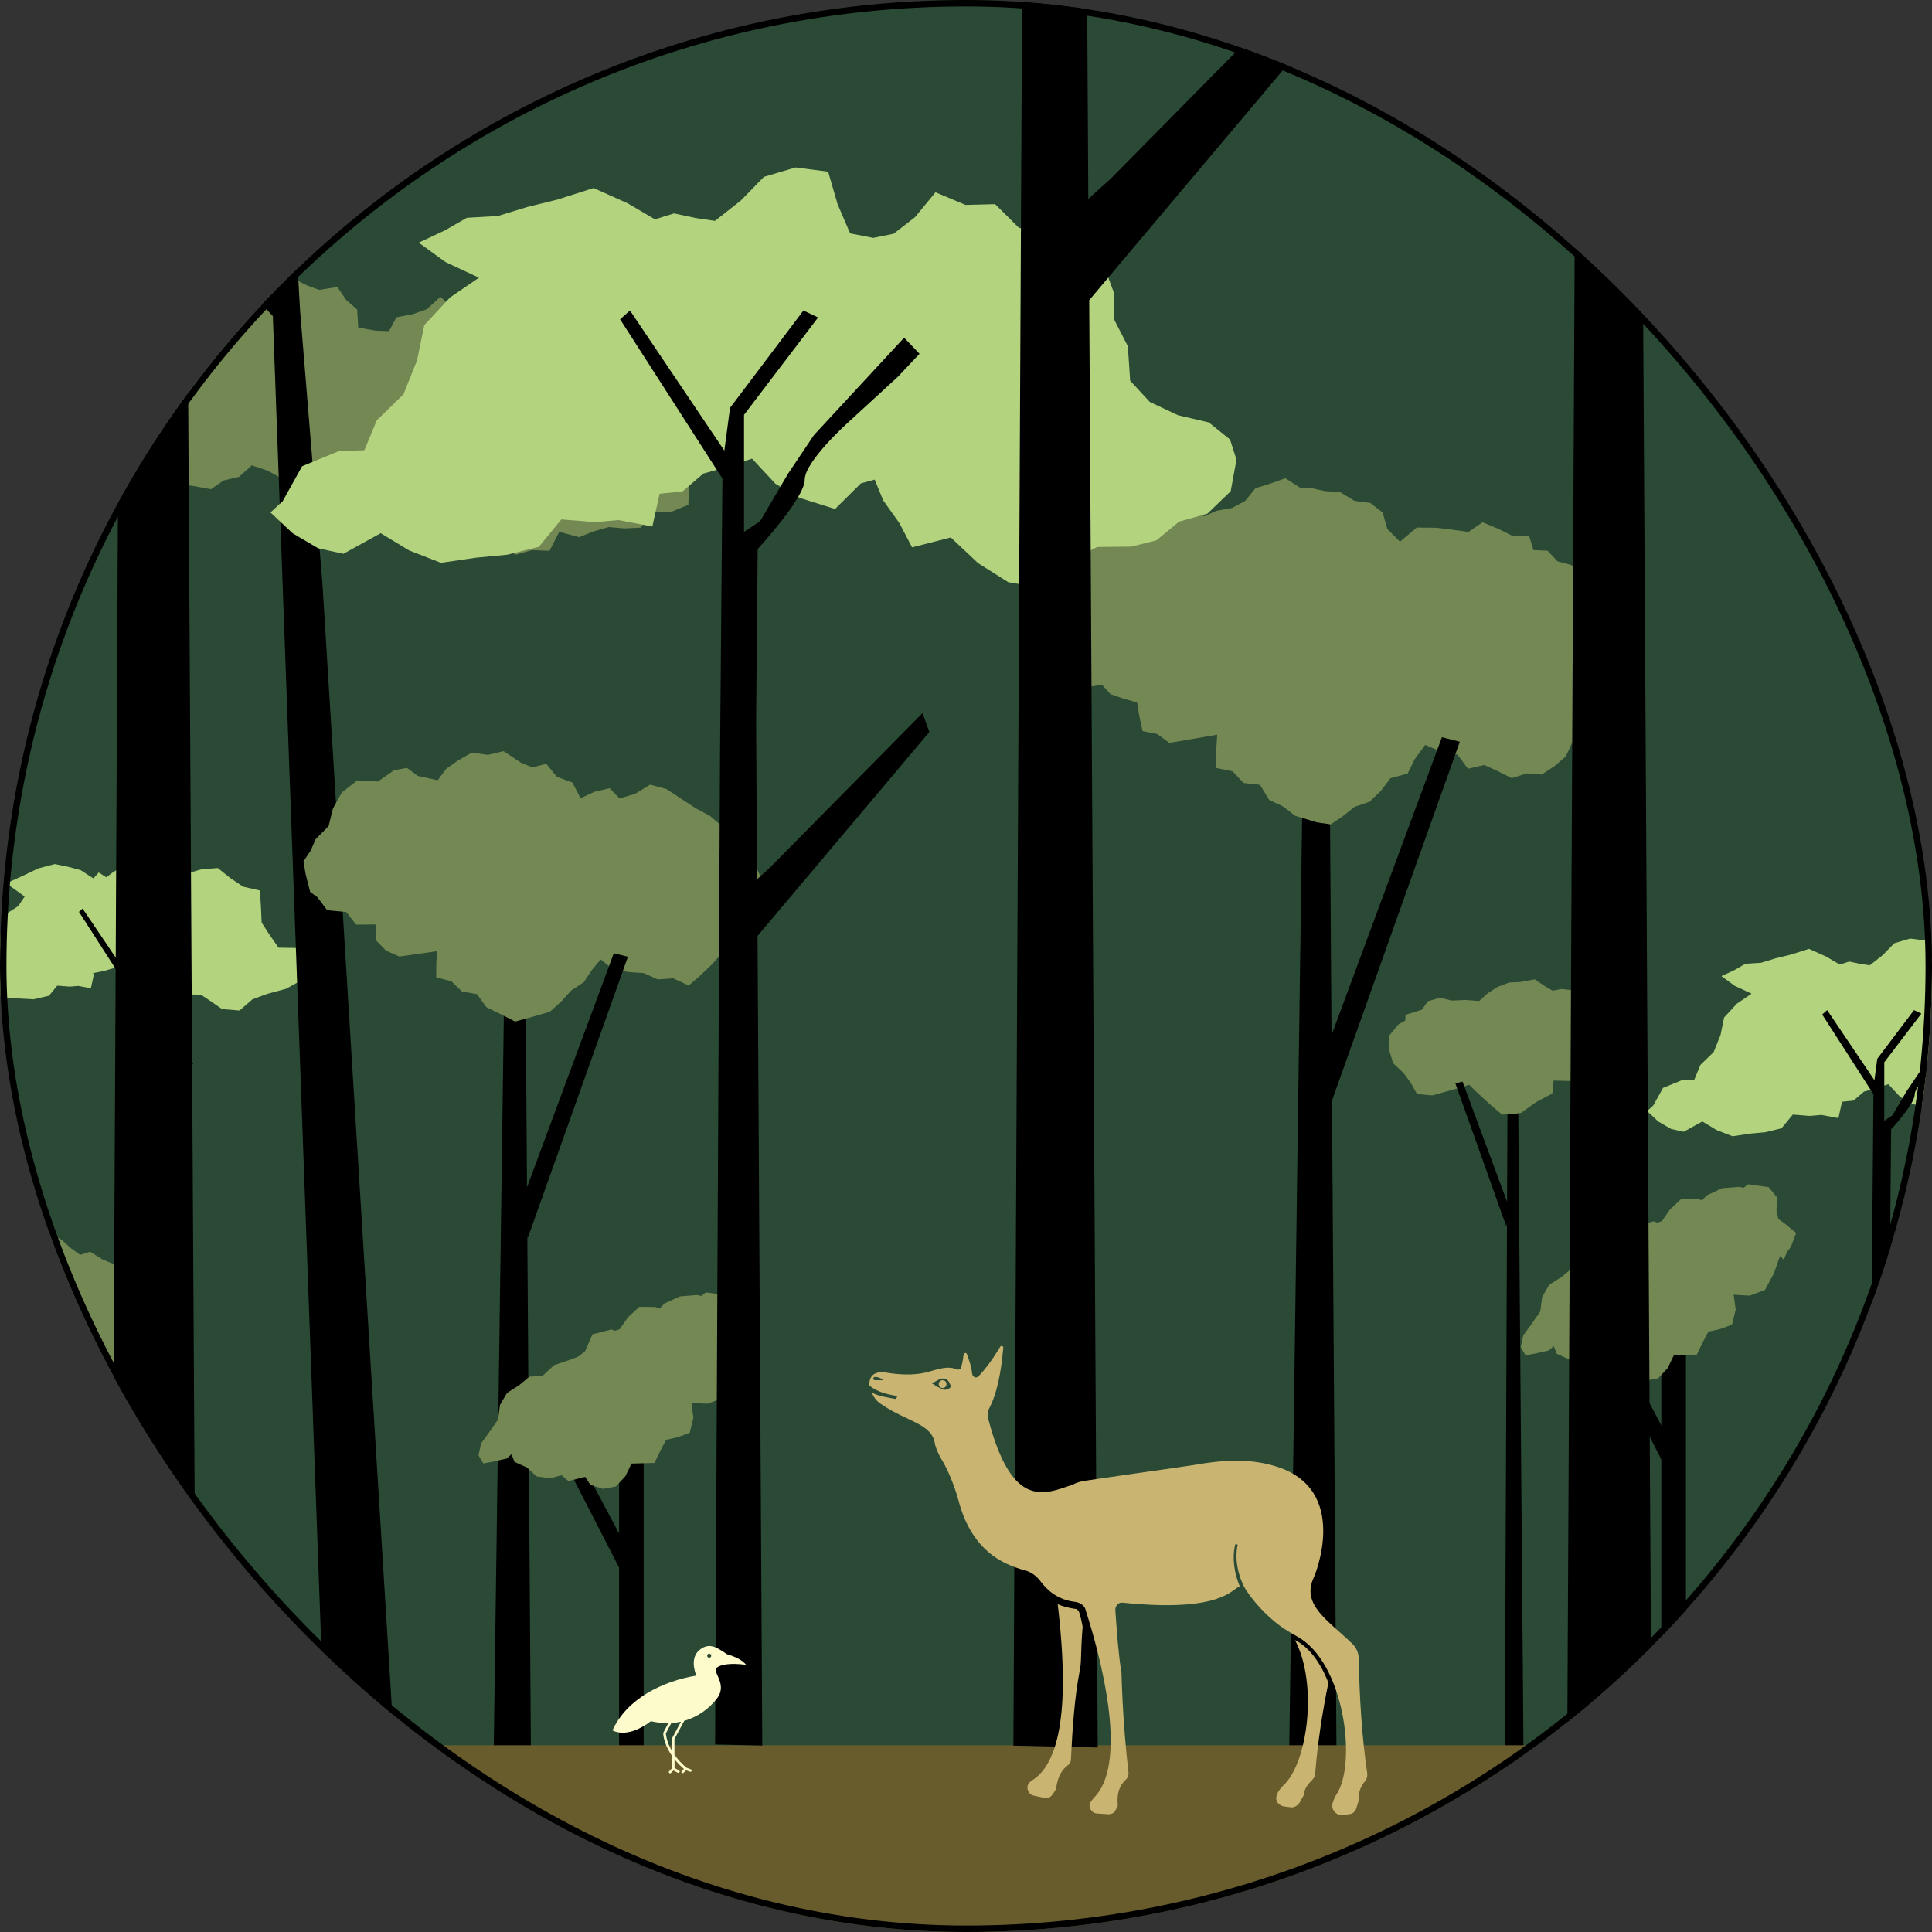 <svg width="300" height="300" viewBox="0 0 300 300" fill="none" xmlns="http://www.w3.org/2000/svg">
<rect x="0" y="0" width="300" height="300" fill="#333333" stroke="none"/>
<g clip-path="url(#clip0_629_11493)">
<rect width="300" height="300" rx="150" fill="#2A4A35"/>
<path d="M14.579 151.32L14.11 153.46L12.159 153.09L10.829 153.2L8.89 153.05L7.6 154.62L5.21 155.17L2.79 155.04L0.15 154.92L-1.33 154.53L-3.63 154.89L-6.59 154L-7.23 152.73L-6.91 152.14L-5.73 150.33L-3.69 149.77L-2.87 148.65L-1.95 147.17L0.06 146L0.16 143.9L0.98 141.9L2.82 140.71L3.83 139.22L0.99 137.16L3.53 136L5.97 134.84L8.52 134.17L10.72 134.63L12.55 135.13L14.499 136.4L15.339 135.48L16.509 136.23L17.399 135.55L18.97 134.54L20.489 133.44L22.309 133.17L24.45 134.14L25.41 136.71L26.459 137.61L29.029 135.64L31.27 134.99L33.819 134.79L35.779 136.36L37.77 137.69L40.359 138.28L40.52 140.84L40.63 143.26L41.749 145L43.249 147.16L46.059 147.2L46.73 148.61L47.45 149.62L46.77 152.24L44.41 153.54L41.48 154.33L39.179 155.19L37.2 156.91L34.48 156.69L32.8 155.52L31.2 154.45L29.14 154.42L28.119 152.5L26.84 151.05L26.38 151.49L23.459 152.3L21.29 150.92L19.559 149.89L18.11 150.2L16.029 150.8L14.419 151.11" fill="#B3D37E"/>
<path d="M29.97 165.19L29.58 164.12L20.82 172.98L20.11 173.62L20.06 164.66L20.15 154.74C20.15 154.74 22.85 151.82 22.85 150.78C22.85 149.74 25.29 147.54 25.29 147.54L28.17 144.9L29.41 143.58L28.53 142.66L23.36 148.23L21.88 150.43L20.28 153.15L19.36 153.75V147.06L23.6 141.49L22.76 141.09L18.56 146.66L18.24 149.1L12.83 141.09L12.26 141.59L18.12 150.7L17.98 166.73L17.7 279.59L20.4 279.65L20.12 176.85L29.96 165.19H29.97Z" fill="black"/>
<path d="M286.11 170.72L285.47 173.62L282.83 173.12L281.02 173.28L278.39 173.07L276.63 175.2L274.18 175.8L271.76 176.03L269.03 176.44L266.56 175.48L264.34 174.14L261.44 175.74L259.48 175.3L257.5 174.15L255.77 172.53L256.72 171.65L258.23 168.93L261.09 167.76L263.07 167.7L264.04 165.36L266.1 163.36L267.16 160.72L267.72 157.99L269.72 155.83L271.98 154.3L269.37 153.08L267.3 151.57L269.35 150.62L271.04 149.65L273.46 149.5L275.74 148.8L278.06 148.24L280.9 147.34L283.55 148.53L285.67 149.77L287.16 149.31L288.85 149.67L290.34 149.89L292.34 148.32L294.15 146.47L296.61 145.74L299.14 146.07L299.88 148.6L300.85 150.86L302.65 151.2L304.22 150.89L305.9 149.6L307.49 147.67L309.83 148.65L312.13 148.59L313.99 150.43L316.62 150.61L318.96 151.46L320.59 153.38L321.34 155.38L321.4 157.58L322.45 159.62L322.63 162.3L324.16 163.95L326.35 164.98L328.75 165.54L330.4 166.87L330.9 168.43L330.45 170.87L328.64 172.61L326.44 173.24L324.67 174.69L322.73 175.18L320.05 175.21L317.78 176.39L315.87 178.39L313.16 177.95L310.81 176.47L308.68 174.47L305.67 175.24L304.68 173.35L303.43 171.6L302.76 169.98L301.69 170.27L299.68 172.25L296.93 171.4L295.04 170.31L293.22 168.35L291.45 168.94L289.44 169.51L287.81 170.9L285.59 171.12" fill="#B3D37E"/>
<path d="M307 189.56L306.47 188.11L294.57 200.14L293.6 201.01L293.53 188.84L293.65 175.37C293.65 175.37 297.31 171.41 297.31 169.99C297.31 168.57 300.63 165.59 300.63 165.59L304.55 162L306.24 160.21L305.04 158.96L298.03 166.52L296.02 169.51L293.84 173.21L292.59 174.03V164.95L298.35 157.39L297.21 156.85L291.5 164.41L291.06 167.73L283.72 156.85L282.95 157.53L290.91 169.9L290.72 191.67L290.34 268.19L294.01 268.27L293.64 205.41L307 189.58V189.56Z" fill="black"/>
<path d="M28.85 76.19L29.13 78.88L26.16 78.67L24.66 81.17L22.73 79.18L20.01 78.95L17.56 77.98L15.28 78.99L14.18 81.57L12.1 82.54L9.36 81.86L7.36 82.69L5.16 82.46L3 82.41L0.62 83.49L-1.48 82.28L-4.12 83.52L-6.32 82.75L-7.98 80.93L-10.11 81.4L-12.73 82.27L-15.55 82.07L-17.35 83.17L-19.41 82.93L-21 81.33L-23.48 81.76L-25.38 80.75L-24.47 78.82L-24.25 77.53L-21.98 76.72L-20.14 75.35L-18.03 74.45L-15.97 72.95L-13.01 72.12L-10.96 69.29L-8.43 69.22L-7.25 66.72L-5.41 65.2L-5.55 63.44L-5.64 61.25L-3.82 60.03L-3.14 57.36L-0.39 57.54L3.51 55.47L-0.31 54.7L-2.28 52.93L-4.04 51.4L-3.38 48.91L-0.46 49.85L1.53 48.27L4.34 49.64L6.55 47.42L8.95 46.32L11.7 47.4L14.08 46.17L16.75 46.28L19.4 44.84L22.08 46.05L24.65 47.17L26.01 48.97L28.18 49.64L30.53 48.02L33.85 48.48L35.19 47.58L38.18 47.32L41.33 47.4L42.98 44.39L45.05 42.99L47.72 44.35L49.54 45.01L52.39 44.57L53.74 46.56L55.46 48.07L55.63 50.87L58.34 51.35L60.41 51.42L61.56 49.27L64.08 48.79L66.29 48.02L68.38 46.08L70.79 48.31L73.03 48.43L75.4 48.33L78.13 47.5L80.05 49.37L82.43 49.83L84.65 50.7L86.42 52.67L88.92 52.86L90.95 53.94L92.73 55.63L92.13 57.93L92.14 60.1L91.86 62.32L92.59 64.12L94 65.6L95.51 67.82L98.38 67.36L100.64 68.47L103.14 68.72L105.36 70.68L107.57 69.57L109.67 70.89L109.14 73.34L106.99 75.22L106.89 78.38L104.26 79.46L101.56 79.43L99.47 81.93L96.94 82.05L94.52 81.84L92.21 82.5L89.93 83.41L86.84 82.58L85.33 85.53L82.61 85.42L80.11 86.13L77.75 84.97L75.13 85.19L73.06 84.2L71.62 82.21L69.42 80.77L66.97 83.25L64.46 81.37L61.57 80.93L62.33 77.98L60.02 76.76L58.78 73.99L56.83 75.5L54.5 75.65L53.09 78.64L50.47 77.18L48.18 79L45.9 77.82L43.79 76.56L43.48 74.15L41.6 73.1L39.1 72.26L37.12 74.05L34.74 74.6L32.76 75.97L30.21 75.5L28.47 75.25" fill="#748853"/>
<path d="M42.569 46.51L40.69 8.93H44.319L46.609 48.41L42.569 46.51Z" fill="black"/>
<path d="M50.18 263.569L42.37 49.089L20.39 25.369L19.54 24.459L2.04 18.559L4.72 17.569L21.32 23.199L32.02 13.109L25.15 24.709L30.42 31.399L46.61 48.409L50.06 90.519L61.23 271.349L50.46 271.249L50.18 263.569Z" fill="black"/>
<path d="M-4.581 25.1L-1.831 24.88L0.449 26.49L3.089 25.76L5.819 26.66L7.869 24.75L9.949 23.3L11.559 22.19L13.809 23.04L16.16 23.06L17.72 21.29L20.439 21.47L22.27 20.52L24.04 20.18L26.38 19.96L28.549 19.87L30.309 18.93L31.329 16.26L33.309 14.29L35.809 13.53L38.4 12.82L40.289 14.66L42.559 15.85L44.559 17.25L46.3 18.88L48.459 20L50.849 20.61L53.27 19.93L55.62 19.72L58.169 19.59L60.669 18.77L61.389 16.71L63.109 16.66L65.389 16.34L66.699 14.34L66.789 12.01L66.429 9.79L65.169 7.91L65.32 5.32L62.779 4.53L61.759 2.35L58.669 0.99L58.619 -1.32L56.87 -2.26L55.01 -2.86L53.01 -3.64L51.849 -5.43L50.55 -6.87L48.48 -8.37L45.87 -8.09L43.539 -7.81L41.389 -7.19L38.33 -7.3L36.029 -7.24L33.26 -8.17L30.619 -5.9L29.439 -8.81L27.25 -9.86L25.579 -11.39L23.79 -13.18L21.23 -13.27L18.799 -13.41L16.829 -13.79L14.93 -14.07L12.839 -14.54L10.43 -15.25L8.089 -14.64L6.189 -13.13L4.269 -11.78L2.099 -11.24L0.609 -11.42L-1.571 -10.62L-3.691 -11.99L-6.011 -11.24L-7.601 -10.18L-9.601 -10.24L-11.361 -9.51L-13.161 -8.7L-15.79 -8.5L-16.191 -5.69L-18.651 -4.46L-19.02 -2.03L-19.66 0.25L-20.761 2.36L-22.851 3.94L-23.651 6.37L-24.811 8.68L-24.11 11.48L-22.991 12.3L-22.381 13.48L-20.14 14.52L-18.25 16.1L-16.28 16.78L-15.04 18.57L-12.771 19.49L-10.82 19.37L-9.511 20.99L-8.731 22.75L-7.461 24.63L-5.191 24.99" fill="#748853"/>
<path d="M200.15 274.921L202.43 109.621L206.41 110.761L207.56 276.391L200.15 274.921Z" fill="black"/>
<path d="M189.01 114.08L188.84 116.62V119.25L191.39 119.77L193.1 121.58L195.65 121.87L197.07 124.2L199.22 125.22L201.12 126.68L204.46 127.69L206.64 128.01L208.4 126.83L210.34 125.29L212.67 124.49L214.43 122.79L215.91 120.84L218.57 120.12L219.69 117.86L221.3 115.67L224.04 116.84L226.32 117.17L227.94 119.37L230.49 118.79L232.58 119.75L234.75 120.83L237.08 120.09L239.4 120.27L241.34 119L243.14 117.45L244.16 115.27L244.6 112.76L247 111.51L247.61 108.71L249.63 107.18L251.04 105.16L252.36 103.11L253.42 100.86L253.08 98.4L252.31 95.96L250.8 93.81L247.98 93.4L245.23 91.31L245.89 88.65L243.79 87.68L241.84 87.16L240.31 85.51L238.11 85.42L237.43 83.17L234.73 83.15L232.63 82.1L230.21 81.1L228.01 82.59L225.12 82.2L223.07 81.95L220 81.91L217.39 84.11L215.42 82.13L214.69 79.58L212.78 78.1L210.32 77.77L208.07 76.4L205.72 76.26L203.83 75.84L201.82 75.7L199.6 74.26L197.23 75.1L194.95 75.81L193.36 77.77L191.36 78.86L188.93 79.31L186.95 80.17L185.42 78.84L183.09 78.69L180.74 78.95L179.39 80.47L177.41 80.8L175.46 81.21L173.46 81.04L171.99 82.96L169.41 83.68L168.14 85.76L168.51 88.49L167.11 90.46L165.57 92.3L163.67 93.96L162.98 96.51L162.96 98.88L163.86 100.55L164.25 102.23L164.89 103.54L166 105.79L168.44 106.76L171.11 106.32L172.43 107.78L174.26 108.42L176.57 109.09L176.93 111.31L177.42 113.53L179.68 113.97L181.58 115.36" fill="#748853"/>
<path d="M205.89 163.08L223.9 114.48L226.68 115.18L206.87 170.79" fill="black"/>
<path d="M76.63 274.211L78.42 144.191L81.56 145.091L82.46 275.361L76.63 274.211Z" fill="black"/>
<path d="M67.87 147.701L67.74 149.701V151.771L70.07 152.361L71.74 153.961L74.07 154.371L75.52 156.391L77.53 157.371L79.99 158.631L83.13 157.761L85.39 157.091L87.15 155.511L88.71 153.791L90.64 152.521L91.92 150.611L93.27 148.981L95.13 150.451L97.54 150.931L99.97 151.111L102.16 152.081L104.53 151.911L106.95 153.031L108.88 151.341L110.59 149.711L112.3 147.771L113.1 145.341L115.03 143.671L116.34 141.471L117.94 139.491L118.52 137.011L117.48 134.821L116.8 132.261L114.15 131.601L112.44 129.601L111.85 128.061L110.22 126.671L108.07 125.531L105.59 123.911L103.48 122.521L100.95 121.841L98.65 123.251L96.21 123.981L94.67 122.401L92.33 122.941L90.15 123.941L88.88 121.511L86.48 120.631L84.81 118.591L82.69 119.171L80.88 118.421L78.19 116.641L75.75 117.221L73.28 116.861L71.19 118.041L69.27 119.391L67.96 121.161L64.9 120.491L63.19 119.241L61.19 119.601L58.69 121.351L55.48 121.181L53.08 123.051L51.7 125.551L51.02 128.281L49.02 130.301L48.23 132.101L47.12 133.751L47.46 135.741L47.85 137.281L48.17 138.511L49.27 139.301L50.8 141.341L53.77 141.621L55.3 143.581L58.3 143.551L58.44 146.071L59.95 147.621L62.01 148.531" fill="#748853"/>
<path d="M81.141 186.24L95.311 148.02L97.501 148.56L81.921 192.31" fill="black"/>
<path d="M236.61 277.03L235.7 166L234.1 166.77L233.64 278.01L236.61 277.03Z" fill="black"/>
<path d="M241.25 167.79L241.04 169.8L238.53 171.13L236.2 172.8L234.86 173.02L233.23 173.07L230.99 171.15L228.9 169.21L228.14 168.43L227 168.8L224.71 169.45L222.42 170.09L220.04 169.89L219.1 168.2L217.97 166.65L216.32 165.08L215.67 162.9L215.7 160.82L217.17 159.05L218.2 158.48L218.25 157.58L220.76 156.8L221.73 155.47L223.6 154.93L225.4 155.36L226.63 155.32L227.52 155.27L229.69 155.43L231.01 154.23L232.54 153.25L234.35 152.56L235.96 152.5L238.31 152.08L240.32 153.42L241.11 153.83L242.47 153.57L244.35 153.78L245.75 154.33L247.24 154.75L248.95 156.68L250.6 158.97L251.81 160.6L251.21 162.44L251.05 163.09L251 163.65L248.15 164.58L246.38 166L244.08 167.86" fill="#748853"/>
<path d="M234.31 187.399L227.1 167.949L225.99 168.229L233.92 190.489" fill="black"/>
<path d="M-5.15 234.001L7.33 210.611L11.36 209.051L-4.04 239.041L-5.15 234.001Z" fill="black"/>
<path d="M-25.96 192.98L-25.72 195.62L-24.08 197.72L-22.59 199.81L-20.59 200.84L-18.41 201.2L-16.02 200.52L-17.1 202.77L-16.22 204.75L-15.64 206.69L-13.37 207.68L-11.02 208.15L-10.07 210.55L-8.24 212.42L-6.27 213.34L-3.84 212.73L-3.14 215.88L-0.68 217.27L1.68 218.21L3.76 216.74L5.34 215.8L8.73 216.85L10.07 215.36L12.47 216.21L15.02 215.2L17.59 214.53L19.26 212.47L20.25 211.13L21.44 211.62L24 213.33L26.12 213.23L25.93 211.37L25.74 209.17L25.56 206.74L23.22 204.07L22.53 201.26L20.72 199.75L19.37 198.13L18.01 196.41L15.99 195.61L13.99 194.37L12.45 194.86L11 193.81L9.66 192.59L7.93 191.54L6.58 191.37L5.36 190.3L4.46 188.09L2.61 186.42L0.12 186.39L-0.58 185.96L-1.38 185.72L-2.74 183.91L-4.49 182.49L-6.57 181.63L-8.74 182.06L-9.69 181.27L-10.47 180.44L-12.6 179.13L-14.96 179.02L-17.38 178.76L-18.36 179.59L-19.4 178.64L-21.34 177.92L-23.52 178.79L-24.19 181.41L-24.75 183.89L-25.56 185.31L-26.79 186.03L-28.7 188.36L-27.75 191L-27.1 192.19L-25.85 193.8" fill="#748853"/>
<path d="M96.13 277.33H99.95L99.95 216.92H96.13L96.13 277.33Z" fill="black"/>
<path d="M98.88 243.27L89.33 225.36L86.24 224.16L98.04 247.13L98.88 243.27Z" fill="black"/>
<path d="M114.55 211.84L113.61 214.53L112.23 217.08L109.86 217.98L107.36 217.83L107.67 220.15L107.1 222.49L105.2 223.18L103.43 223.58L102.55 225.26L101.62 227.17L98.06 227.26L97.11 229.23L95.63 230.82L93.65 231.19L91.67 230.57L90.85 229.32L88.28 229.98L87.2 229.08L85.38 229.55L83.32 229.25L81.81 227.87L79.9 227.01L79.42 225.81L78.67 226.49L76.38 227L75.05 227.24L74.3 225.98L74.7 224.13L75.79 222.65L77.33 220.45L77.63 218.17L78.73 216.29L80.58 215.12L82.2 213.78L84.29 213.62L85.16 212.79L86.02 211.99L88.88 211.02L89.87 210.61L90.85 209.81L92 207.19L94.94 206.44L95.48 206.65L96.22 206.41L97.5 204.56L99.28 202.92L101.73 202.95L102.46 203.19L103.15 202.42L105.57 201.31L108.2 201.09L108.91 201.23L109.61 200.68L112.79 201.13L114.12 202.75L114.01 204.87L114.31 206.1L115.27 206.76L117.07 208.26L116.24 210.42L115.65 211.18L115.15 212.39" fill="#748853"/>
<path d="M257.97 260.531H261.79V200.121H257.97V260.531Z" fill="black"/>
<path d="M260.72 226.481L251.17 208.561L248.08 207.371L259.88 230.331L260.72 226.481Z" fill="black"/>
<path d="M276.39 195.041L275.45 197.741L274.07 200.291L271.71 201.191L269.2 201.041L269.52 203.361L268.94 205.701L267.04 206.391L265.27 206.781L264.39 208.461L263.46 210.381L259.91 210.461L258.96 212.441L257.47 214.031L255.49 214.391L253.51 213.781L252.69 212.531L250.13 213.181L249.04 212.291L247.22 212.751L245.16 212.461L243.65 211.081L241.74 210.221L241.26 209.011L240.51 209.701L238.22 210.211L236.89 210.451L236.14 209.191L236.54 207.341L237.63 205.861L239.17 203.651L239.47 201.381L240.57 199.491L242.43 198.321L244.04 196.991L246.13 196.821L247 196.001L247.87 195.191L250.72 194.231L251.72 193.811L252.69 193.011L253.84 190.401L256.78 189.651L257.33 189.861L258.06 189.621L259.34 187.771L261.12 186.121L263.57 186.161L264.3 186.401L264.99 185.631L267.41 184.511L270.04 184.301L270.76 184.441L271.45 183.891L274.63 184.341L275.96 185.961L275.85 188.081L276.15 189.301L277.11 189.971L278.91 191.461L278.08 193.621L277.49 194.391L276.99 195.591" fill="#748853"/>
<rect x="32" y="271" width="235" height="58" fill="#685B2C"/>
<g clip-path="url(#clip1_629_11493)">
<path d="M102.575 75.976L101.297 81.755L96.026 80.755L92.413 81.076L87.162 80.656L83.668 84.915L78.756 86.135L73.925 86.595L68.474 87.395L63.543 85.475L59.11 82.795L53.32 85.995L49.407 85.135L45.454 82.815L42 79.576L43.897 77.816L46.911 72.396L52.642 70.036L56.575 69.916L58.511 65.257L62.644 61.237L64.76 55.958L65.879 50.498L69.872 46.198L74.364 43.119L69.153 40.679L65.02 37.679L69.113 35.759L72.487 33.819L77.319 33.539L81.891 32.139L86.523 31L92.173 29.2L97.484 31.579L101.697 34.059L104.671 33.139L108.046 33.859L111.02 34.299L115.013 31.16L118.627 27.46L123.539 26L128.59 26.66L130.067 31.72L132.004 36.239L135.598 36.939L138.752 36.299L142.087 33.719L145.261 29.86L149.933 31.82L154.525 31.7L158.239 35.399L163.489 35.739L168.161 37.459L171.416 41.279L172.913 45.298L173.033 49.678L175.129 53.758L175.489 59.117L178.543 62.417L182.916 64.477L187.707 65.597L191.002 68.257L192 71.376L191.102 76.276L187.488 79.756L183.095 80.996L179.582 83.895L175.688 84.875L170.358 84.935L165.825 87.295L161.992 91.295L156.581 90.415L151.89 87.455L147.637 83.455L141.627 84.995L139.651 81.216L137.155 77.716L135.817 74.476L133.681 75.056L129.668 79.036L124.198 77.316L120.424 75.136L116.77 71.216L113.237 72.416L109.223 73.536L105.969 76.316L101.537 76.756" fill="#B3D37E"/>
<path d="M144.303 113.633L143.245 110.734L119.486 134.792L117.549 136.532L117.41 112.194L117.649 85.256C117.649 85.256 124.956 77.336 124.956 74.497C124.956 71.657 131.585 65.697 131.585 65.697L139.411 58.518L142.786 54.938L140.39 52.438L126.394 67.557L122.381 73.537L118.028 80.936L115.533 82.576V64.417L127.033 49.299L124.757 48.219L113.357 63.337L112.478 69.977L97.823 48.219L96.286 49.579L112.179 74.317L111.799 117.853L111.041 270.881L118.368 271.041L117.629 145.331L144.303 113.673V113.633Z" fill="black"/>
</g>
<path d="M216.79 -10.055L214.899 -15.239L172.45 27.771L168.99 30.882L168.74 -12.629L169.169 -60.787C169.169 -60.787 182.224 -74.945 182.224 -80.022C182.224 -85.098 194.067 -95.753 194.067 -95.753L208.05 -108.588L214.079 -114.987L209.798 -119.456L184.793 -92.428L177.623 -81.738L169.846 -68.509L165.387 -65.578V-98.041L185.934 -125.069L181.868 -127L161.499 -99.971L159.93 -88.102L133.747 -127L131 -124.569L159.395 -80.343L158.717 -2.511L157.361 271.065L170.453 271.351L169.133 46.613L216.79 -9.983V-10.055Z" fill="black"/>
<path d="M302.79 -10.055L300.899 -15.239L258.45 27.771L254.99 30.882L254.74 -12.629L255.169 -60.787C255.169 -60.787 268.224 -74.945 268.224 -80.022C268.224 -85.098 280.067 -95.753 280.067 -95.753L294.05 -108.588L300.079 -114.987L295.798 -119.456L270.793 -92.428L263.623 -81.738L255.846 -68.509L251.387 -65.578V-98.041L271.934 -125.069L267.868 -127L247.499 -99.971L245.93 -88.102L219.747 -127L217 -124.569L245.395 -80.343L244.717 -2.511L243.361 271.065L256.453 271.351L255.133 46.613L302.79 -9.983V-10.055Z" fill="black"/>
<path d="M76.79 -10.055L74.899 -15.239L32.45 27.771L28.99 30.882L28.741 -12.629L29.169 -60.787C29.169 -60.787 42.224 -74.945 42.224 -80.022C42.224 -85.098 54.067 -95.753 54.067 -95.753L68.05 -108.588L74.079 -114.987L69.798 -119.456L44.793 -92.428L37.623 -81.738L29.846 -68.509L25.387 -65.578V-98.041L45.934 -125.069L41.868 -127L21.499 -99.971L19.93 -88.102L-6.253 -127L-9 -124.569L19.395 -80.343L18.717 -2.511L17.361 271.065L30.453 271.351L29.133 46.613L76.79 -9.983V-10.055Z" fill="black"/>
<path d="M201.082 254.663C204.706 261.547 203.015 273.866 199.269 277.247C197.457 279.059 198.183 280.268 199.391 280.507L200.356 280.629C200.96 280.75 201.443 280.386 201.804 279.903L202.408 278.816C202.529 278.695 202.529 278.455 202.529 278.334C202.651 277.608 203.134 277.004 203.738 276.4C203.98 276.157 204.22 275.796 204.22 275.435C204.581 270.845 205.307 266.016 206.272 261.304C205.067 258.165 203.255 255.752 201.082 254.663Z" fill="#C9B571"/>
<path d="M167.503 250.194C167.382 250.073 167.26 249.833 167.021 249.833C166.055 249.712 165.087 249.472 164.243 249.107C165.451 259.374 165.934 271.935 160.861 276.042L160.015 276.646C159.168 277.25 159.532 278.58 160.497 278.82L162.188 279.181C162.671 279.302 163.153 279.059 163.396 278.698C163.639 278.337 163.879 278.094 164 277.611C164.243 275.921 164.847 274.834 165.812 274.108C166.174 273.866 166.295 273.504 166.295 273.143C166.538 268.071 166.899 263.36 167.625 259.616C167.986 257.926 167.746 257.2 168.107 252.61C168.107 252.489 167.743 250.677 167.503 250.194Z" fill="#C9B571"/>
<path d="M146.972 214.927C146.972 215.733 145.764 215.733 145.764 214.927C145.764 214.123 146.972 214.123 146.972 214.927Z" fill="#C9B571"/>
<path d="M210.983 257.56C210.983 256.713 210.622 255.87 210.017 255.265C206.275 251.641 202.046 249.228 203.98 244.999C203.98 245.121 210.017 231.108 197.821 227.609C193.713 226.4 189.488 226.762 185.381 227.487C184.777 227.609 168.352 229.903 167.991 230.025C167.508 230.146 167.025 230.268 166.661 230.508C162.314 231.956 157.242 234.615 153.495 220.484C153.253 219.759 153.374 219.036 153.738 218.432C154.704 216.499 155.429 213.481 155.79 209.252C155.79 209.01 155.429 208.891 155.308 209.131C154.218 210.94 153.01 212.631 151.923 213.718C151.562 214.079 151.076 213.839 150.958 213.357C150.836 212.148 150.475 211.183 150.111 210.218C149.989 209.975 149.75 210.096 149.628 210.339C149.507 211.304 149.385 212.03 149.145 212.513C149.024 212.631 148.784 212.752 148.541 212.631C147.093 212.027 145.642 212.631 143.83 213.114C141.778 213.596 139.602 213.475 137.428 213.114C135.498 212.874 134.893 213.961 135.015 215.169C136.223 216.134 137.671 216.495 139.122 216.738C139.243 216.738 139.365 216.86 139.243 216.981C139.243 217.102 139.122 217.224 139.001 217.224C137.792 216.981 136.584 216.86 135.376 216.256C135.737 217.103 136.223 217.704 137.067 218.189C140.813 220.724 144.677 221.085 145.159 224.106C145.281 224.831 145.642 225.554 146.006 226.279C147.093 227.97 148.18 230.626 148.784 232.803C151.079 241.86 157.117 243.19 159.294 243.913H159.415C160.38 244.274 161.106 244.878 161.71 245.725C163.039 247.416 164.73 248.503 167.025 248.746C167.751 248.867 168.473 249.35 168.595 250.075C170.89 257.2 175.118 273.143 170.164 278.822C169.438 279.669 168.716 280.27 169.56 281.238C169.803 281.481 170.043 281.599 170.407 281.599L172.098 281.721C172.58 281.721 173.063 281.478 173.184 281.117C173.427 280.756 173.667 280.391 173.546 280.03C173.424 278.339 173.907 277.131 174.875 276.287C175.118 276.044 175.236 275.683 175.236 275.322C174.271 266.989 174.15 259.861 174.15 259.861C173.667 256.841 173.424 253.459 173.184 249.956C173.184 249.352 173.667 248.748 174.393 248.869C189.731 250.439 191.301 246.696 192.509 246.332C191.662 244.28 191.301 241.985 191.784 239.93C191.784 239.808 191.905 239.687 192.027 239.808C192.148 239.808 192.27 239.93 192.148 240.051C191.787 241.742 192.027 244.28 193.356 246.693C193.356 246.693 194.804 249.109 197.463 251.404C198.672 252.491 200.001 253.338 201.328 254.06C208.816 258.046 210.747 273.989 207.487 278.7C207.365 278.821 207.004 279.665 207.004 279.787C206.522 280.752 207.365 281.96 208.452 281.839L209.417 281.717C210.021 281.717 210.504 281.235 210.626 280.752C210.747 280.269 211.108 279.422 210.987 279.061C210.987 278.336 211.23 277.613 211.712 276.888C212.313 276.28 212.313 275.798 212.313 275.437C211.469 269.639 211.105 263.723 210.984 257.56L210.983 257.56ZM137.188 214.322H135.98C135.859 214.322 135.737 214.322 135.619 214.2C135.497 214.079 135.619 213.957 135.74 213.839C135.98 213.718 136.827 213.961 137.188 214.322C137.31 214.322 137.31 214.322 137.188 214.322ZM146.489 215.773C146.128 215.651 145.764 215.412 145.402 215.29C145.16 215.047 144.917 214.926 144.677 214.804C144.92 214.683 145.16 214.562 145.402 214.443C145.764 214.2 146.249 213.961 146.732 214.082C146.975 214.203 147.215 214.325 147.336 214.565C147.458 214.808 147.579 215.047 147.697 215.29C147.454 215.651 146.972 215.894 146.489 215.773Z" fill="#C9B571"/>
<path d="M101.054 267.27C101.948 267.473 102.864 267.571 103.78 267.561L102.986 269.081C102.986 269.834 103.358 271.213 104.336 272.639V274.591L103.88 275.07C103.839 275.147 103.854 275.242 103.916 275.304C103.977 275.367 104.073 275.38 104.15 275.34L104.576 274.914C105.2 275.246 105.386 275.416 105.518 275.184C105.65 274.952 105.389 274.887 104.741 274.544L104.742 273.177C105.182 273.721 105.671 274.225 106.203 274.681L105.836 275.048H105.835C105.795 275.126 105.808 275.221 105.871 275.283C105.933 275.344 106.028 275.359 106.105 275.318L106.534 274.889C107.074 275.086 107.301 275.235 107.392 274.994C107.484 274.754 107.219 274.724 106.582 274.482H106.584C105.884 273.896 105.262 273.226 104.73 272.486V270.032L106.248 267.208C108.287 266.622 110.081 265.39 111.359 263.698C113.066 261.392 110.368 259.551 111.387 258.891C112.467 258.192 114.602 258.351 115.876 258.516C115.566 258.211 115.037 257.498 112.877 256.861C111.284 255.781 110.128 254.987 108.625 256.207C107.18 257.382 107.839 259.468 108.125 260.184C102.892 261.056 97.325 263.765 95.106 268.698C96.99 269.637 99.398 268.568 101.054 267.27ZM110.125 257.415C109.951 257.415 109.81 257.273 109.81 257.098C109.81 256.924 109.951 256.783 110.125 256.783C110.3 256.783 110.442 256.924 110.442 257.098C110.442 257.273 110.3 257.415 110.125 257.415ZM104.348 269.932V271.889C103.83 271.066 103.503 270.138 103.389 269.173L104.239 267.553C104.745 267.524 105.248 267.454 105.743 267.344L104.348 269.932Z" fill="#FDFBCC"/>
</g>
<rect x="0.5" y="0.5" width="299" height="299" rx="149.5" stroke="black"/>
<defs>
<clipPath id="clip0_629_11493">
<rect width="300" height="300" rx="150" fill="white"/>
</clipPath>
<clipPath id="clip1_629_11493">
<rect width="150" height="245" fill="white" transform="translate(42 26)"/>
</clipPath>
</defs>
</svg>
